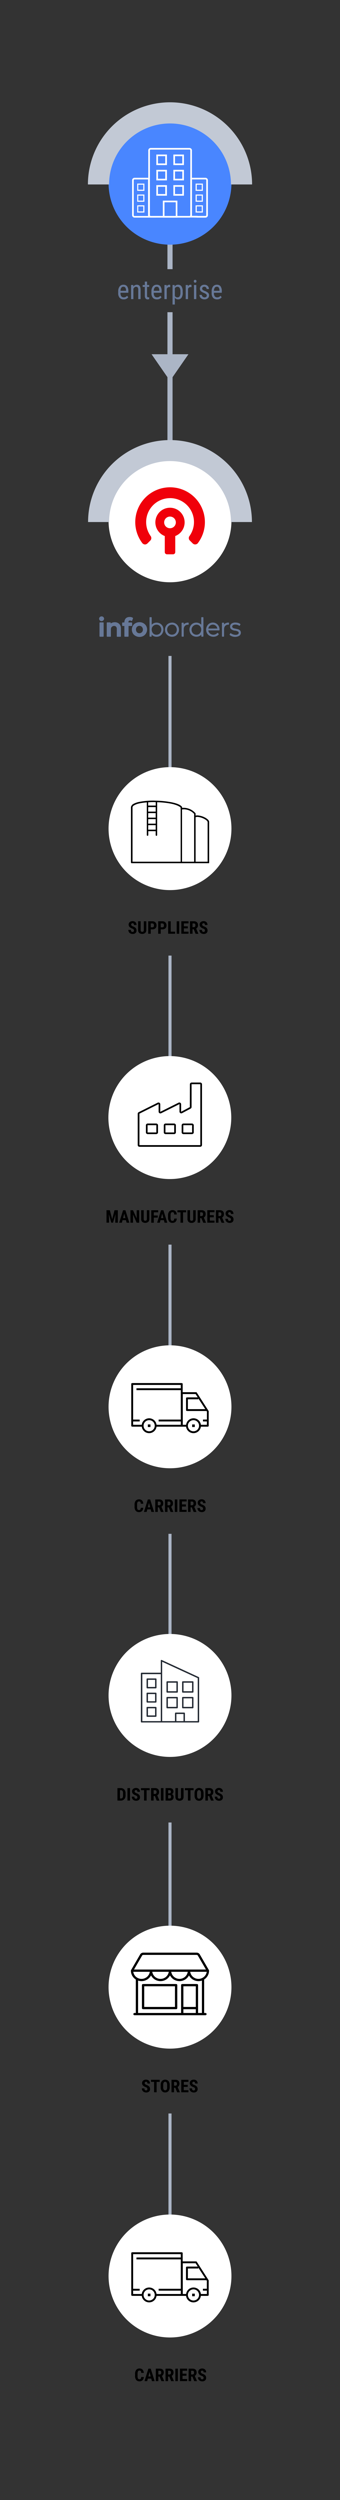 <svg id="Layer_1" data-name="Layer 1" xmlns="http://www.w3.org/2000/svg" viewBox="0 0 332 2440"><rect x="0" y="0" width="332" height="2440" fill="#333333" stroke="none"/><defs><style>.cls-1{fill:#abb5c6;}.cls-2,.cls-3{fill:#677897;}.cls-3,.cls-5,.cls-6{fill-rule:evenodd;}.cls-4{fill:#fff;}.cls-5{fill:#f0000a;}.cls-6{fill:#c2c9d5;}.cls-7{fill:#4986ff;}.cls-8{fill:#242a33;}</style></defs><title>InfoBorders_02_Mobile</title><rect class="cls-1" x="163.5" y="186.17" width="5" height="76.53"/><rect class="cls-1" x="163.5" y="304.7" width="5" height="173.4"/><g id="_Group_" data-name="&lt;Group&gt;"><path id="_Compound_Path_" data-name="&lt;Compound Path&gt;" class="cls-2" d="M100.71,621.42H97.65a.52.52,0,0,1-.49-.49v-13a.51.51,0,0,1,.49-.49h3.12a.46.46,0,0,1,.43.49v13a.51.51,0,0,1-.49.49Zm-1.49-19.85a2.39,2.39,0,0,1,2.42,2.28A2.52,2.52,0,0,1,98.12,606a2.37,2.37,0,0,1-.72-3.71,2.5,2.5,0,0,1,1.82-.72Z"/><path id="_Path_" data-name="&lt;Path&gt;" class="cls-2" d="M107.78,621.42h-3.06a.5.5,0,0,1-.49-.49v-13a.5.5,0,0,1,.49-.49h2.91a.52.52,0,0,1,.49.49v.55l.18-.13a6.89,6.89,0,0,1,3.87-1.06,5.72,5.72,0,0,1,5.43,3.38,7.76,7.76,0,0,1,.47,2.83v7.48a.5.5,0,0,1-.49.49h-3.06a.5.5,0,0,1-.48-.49v-7.14a2.88,2.88,0,0,0-1.11-2.55,3.21,3.21,0,0,0-4.17,1,4,4,0,0,0-.49,2.12v6.6a.52.52,0,0,1-.49.49Z"/><path id="_Path_2" data-name="&lt;Path&gt;" class="cls-2" d="M124.94,621.42h-3a.5.5,0,0,1-.49-.49v-10h-1.67s-.46-.08-.49-.49V608a.51.51,0,0,1,.49-.48h1.67c0-2,.72-4,2.61-4.87a6.24,6.24,0,0,1,2.6-.49,5.27,5.27,0,0,1,3,.77.53.53,0,0,1,.21.6l-.86,2.3c-.21.49-.9.05-1.44-.12-.81-.25-1.84,0-2.06.79a2.54,2.54,0,0,0-.09.72v.3h3.11s.46.09.49.48v2.45a.53.53,0,0,1-.49.49h-3v10s-.07.47-.49.49Z"/><path id="_Compound_Path_2" data-name="&lt;Compound Path&gt;" class="cls-2" d="M136.23,607.24a7.55,7.55,0,0,1,6.37,3.37,7.34,7.34,0,0,1-2.45,10,8,8,0,0,1-9.93-1.7,7.46,7.46,0,0,1,.62-9.64,7.77,7.77,0,0,1,5.26-2Zm-.11,3.57A3.35,3.35,0,0,0,133,613c-.64,1.85.07,4.22,2,4.85a3.47,3.47,0,0,0,4.42-2.32c.52-2.08-.64-4.63-3.18-4.7Z"/><path id="_Compound_Path_3" data-name="&lt;Compound Path&gt;" class="cls-2" d="M147.64,621.38h-1.18a.48.48,0,0,1-.45-.45V602.79a.48.48,0,0,1,.45-.45h1.28a.43.43,0,0,1,.39.45v6.87l.14-.15a6.77,6.77,0,0,1,10.66,1.81c1.92,4-.39,9.92-5.71,10.15a6.48,6.48,0,0,1-5.14-2.08v1.54a.46.46,0,0,1-.44.45Zm5.11-11.76a4.7,4.7,0,0,0-4.45,3.4c-.69,2.53.57,5.64,3.26,6.32a4.83,4.83,0,0,0,4.65-1.28,5.33,5.33,0,0,0-.29-7.31,4.85,4.85,0,0,0-3.17-1.13Z"/><path id="_Compound_Path_4" data-name="&lt;Compound Path&gt;" class="cls-3" d="M168,607.62a6.79,6.79,0,0,1,6.35,4.41,7.2,7.2,0,0,1-2.69,8.42c-3.55,2.23-9.15.7-10.33-4a7.32,7.32,0,0,1,1.65-6.76,6.92,6.92,0,0,1,4.9-2Zm.4,2a4.66,4.66,0,0,1,3,1.51,5.44,5.44,0,0,1,1,5.05,4.45,4.45,0,0,1-3.62,3.16l-.6.07a4.63,4.63,0,0,1-3.73-1.48,5.43,5.43,0,0,1-1-5.05,4.67,4.67,0,0,1,4.41-3.28l.51,0Z"/><path id="_Path_3" data-name="&lt;Path&gt;" class="cls-2" d="M179,621.38h-1.22a.47.47,0,0,1-.45-.45V608.17a.47.47,0,0,1,.45-.45h1.17a.46.46,0,0,1,.45.45v1.22a3,3,0,0,1,.37-.37,3.24,3.24,0,0,1,.46-.37,6.25,6.25,0,0,1,3.59-1h0a.47.47,0,0,1,.41.44v1.2a.48.48,0,0,1-.49.45l-.27,0a3.84,3.84,0,0,0-3.53,2,5.64,5.64,0,0,0-.53,2.49v6.75a.47.47,0,0,1-.45.45Z"/><path id="_Compound_Path_5" data-name="&lt;Compound Path&gt;" class="cls-2" d="M198.18,602.79v18.14H197v-3a5.49,5.49,0,0,1-2.12,2.3,6.1,6.1,0,0,1-3.11.8,6.29,6.29,0,0,1-3.23-.83,6,6,0,0,1-2.26-2.3,6.71,6.71,0,0,1-.82-3.35,6.8,6.8,0,0,1,.82-3.36,5.88,5.88,0,0,1,2.26-2.3,6.49,6.49,0,0,1,3.23-.82,5.89,5.89,0,0,1,3.07.81,5.8,5.8,0,0,1,2.14,2.25v-8.34Zm-6.36,17.14a5.13,5.13,0,0,0,2.63-.68,4.9,4.9,0,0,0,1.84-1.91,6.14,6.14,0,0,0,0-5.58,4.87,4.87,0,0,0-1.84-1.9,5.34,5.34,0,0,0-5.25,0,4.87,4.87,0,0,0-1.84,1.9,6.14,6.14,0,0,0,0,5.58,4.9,4.9,0,0,0,1.84,1.91,5.12,5.12,0,0,0,2.62.68Z"/><path id="_Compound_Path_6" data-name="&lt;Compound Path&gt;" class="cls-3" d="M198.18,621.38H197a.46.46,0,0,1-.44-.45V619.4l-.14.15c-3.06,3.29-9.83,2.26-11.17-3.06a7.28,7.28,0,0,1,2.17-7.37,6.83,6.83,0,0,1,9.1.57v-6.9s.07-.43.45-.45h1.28a.43.43,0,0,1,.39.45v18.14a.47.47,0,0,1-.45.45Zm-5.9-11.74a4.66,4.66,0,0,1,3,1.51c2.25,2.61,1.15,6.82-1.64,8a4.38,4.38,0,0,1-1.45.34h-.48a4.79,4.79,0,0,1-4.32-3.08,5,5,0,0,1,4.35-6.78l.5,0Z"/><path id="_Compound_Path_7" data-name="&lt;Compound Path&gt;" class="cls-2" d="M214.13,614.85h-11a5.35,5.35,0,0,0,.75,2.65,5,5,0,0,0,1.92,1.8,6.2,6.2,0,0,0,5,.18,4.51,4.51,0,0,0,1.77-1.33l.71.8a5.31,5.31,0,0,1-2.09,1.54,6.84,6.84,0,0,1-2.72.54,6.77,6.77,0,0,1-3.4-.83,6,6,0,0,1-2.34-2.3,6.61,6.61,0,0,1-.84-3.35,7,7,0,0,1,.79-3.34,5.94,5.94,0,0,1,2.19-2.31,6.33,6.33,0,0,1,6.25,0,5.86,5.86,0,0,1,2.18,2.29,6.84,6.84,0,0,1,.79,3.32l0,.35Zm-6.07-5.7a4.91,4.91,0,0,0-2.42.6,4.55,4.55,0,0,0-1.72,1.68,5.5,5.5,0,0,0-.75,2.46H213a5.1,5.1,0,0,0-.73-2.44,4.75,4.75,0,0,0-4.16-2.3Z"/><path id="_Compound_Path_8" data-name="&lt;Compound Path&gt;" class="cls-3" d="M203.43,615.29a4.77,4.77,0,0,0,3.51,4,5.09,5.09,0,0,0,5.15-1.46s.42-.28.69,0l.7.81c.39.48-.53,1.25-1.33,1.77-3.28,2.09-8.4,1-10.18-2.76a7.37,7.37,0,0,1,1.74-8.59,6.62,6.62,0,0,1,4.1-1.46h.11a6.56,6.56,0,0,1,6,4.21,7.91,7.91,0,0,1,.45,2.69l0,.36a.48.48,0,0,1-.45.41Zm4-5.67a4.53,4.53,0,0,0-4,3.82h8.78l-.07-.38A4.49,4.49,0,0,0,208,609.6h-.15l-.39,0Z"/><path id="_Path_4" data-name="&lt;Path&gt;" class="cls-2" d="M218.38,621.38h-1.22a.47.47,0,0,1-.45-.45V608.17a.47.47,0,0,1,.45-.45h1.17a.46.46,0,0,1,.45.45v1.22a2.3,2.3,0,0,1,.26-.27,6,6,0,0,1,4.16-1.5h0a.46.46,0,0,1,.41.44v1.2a.48.48,0,0,1-.49.45l-.27,0a3.85,3.85,0,0,0-3.59,2.12,5.81,5.81,0,0,0-.47,2.47v6.65a.47.47,0,0,1-.45.45Z"/><path id="_Path_5" data-name="&lt;Path&gt;" class="cls-2" d="M230,607.62a7.89,7.89,0,0,1,4.56,1.3.48.48,0,0,1,.17.62l-.56,1c-.28.43-.87,0-1.4-.3-2.31-1.12-6.14-1-6,1.48,0,.68.72,1.23,1.45,1.46,2.15.66,4.67.59,6.16,2.09a3.58,3.58,0,0,1-1,5.38,8.34,8.34,0,0,1-9-.85.57.57,0,0,1-.14-.61l.56-1c.36-.56,1.26.39,2.24.78,2,.8,4.69,1,5.74-.39a1.54,1.54,0,0,0-.24-2.13,8.32,8.32,0,0,0-3.39-1,6.56,6.56,0,0,1-3.78-1.7,3.67,3.67,0,0,1,1-5.31,6.56,6.56,0,0,1,3.55-.85Z"/></g><circle id="_Path_6" data-name="&lt;Path&gt;" class="cls-4" cx="166" cy="508.28" r="60"/><path id="_Compound_Path_9" data-name="&lt;Compound Path&gt;" class="cls-5" d="M160.85,523.15a14.29,14.29,0,1,1,10.29,0v15.68A2.19,2.19,0,0,1,169,541h-5.9a2.19,2.19,0,0,1-2.2-2.2V523.15Zm5.29-37a23.36,23.36,0,0,1,19,36.82,4.59,4.59,0,0,0-.68,1.27,3.34,3.34,0,0,0,.82,3.22l3,3a3.36,3.36,0,0,0,4.9-.35,34,34,0,1,0-60.71-15.38,33.85,33.85,0,0,0,6.39,15.2,3.52,3.52,0,0,0,3,1.46,3.72,3.72,0,0,0,2.22-1.13l2.76-2.76a3.37,3.37,0,0,0,.35-4.19,24.12,24.12,0,0,1-3.23-6.23A23.36,23.36,0,0,1,166,486.17Zm-.14,18a5.7,5.7,0,1,1-5.7,5.7,5.7,5.7,0,0,1,5.7-5.7Z"/><g id="_Group_2" data-name="&lt;Group&gt;"><path id="_Path_7" data-name="&lt;Path&gt;" class="cls-6" d="M246,509.5a80,80,0,0,0-160,0h20.52a59.48,59.48,0,1,1,119,0Z"/></g><path class="cls-2" d="M120.76,292.17a5,5,0,0,1-3.94-1.53,6.62,6.62,0,0,1-1.4-4.5v-1.67a7.76,7.76,0,0,1,1.34-4.82,4.46,4.46,0,0,1,3.75-1.75,4.28,4.28,0,0,1,3.61,1.54,7.81,7.81,0,0,1,1.22,4.79v1.48h-7.68V286a5.07,5.07,0,0,0,.83,3.22,3,3,0,0,0,2.4,1,3.89,3.89,0,0,0,1.75-.37,4.42,4.42,0,0,0,1.42-1.19l1.17,1.42A5.13,5.13,0,0,1,120.76,292.17Zm-.25-12.34a2.35,2.35,0,0,0-2.07,1,5.72,5.72,0,0,0-.77,3h5.42v-.31a5.28,5.28,0,0,0-.7-2.8A2.19,2.19,0,0,0,120.51,279.83Z"/><path class="cls-2" d="M130.16,278.15l.07,1.49a4,4,0,0,1,3.34-1.74c2.44,0,3.67,1.62,3.71,4.87v9.15H135v-9.05a3.74,3.74,0,0,0-.54-2.29,1.93,1.93,0,0,0-1.63-.68,2.22,2.22,0,0,0-1.5.56,4,4,0,0,0-1.08,1.46v10H128V278.15Z"/><path class="cls-2" d="M143.6,274.82v3.33h2.07V280H143.6v8.55a2.29,2.29,0,0,0,.27,1.23,1,1,0,0,0,.91.42,2.83,2.83,0,0,0,.9-.15l0,1.9a4.91,4.91,0,0,1-1.57.25,2.37,2.37,0,0,1-2-.95,4.49,4.49,0,0,1-.7-2.7V280h-2.1v-1.82h2.1v-3.33Z"/><path class="cls-2" d="M153.27,292.17a5,5,0,0,1-4-1.53,6.67,6.67,0,0,1-1.4-4.5v-1.67a7.76,7.76,0,0,1,1.34-4.82A4.46,4.46,0,0,1,153,277.9a4.27,4.27,0,0,1,3.61,1.54,7.88,7.88,0,0,1,1.23,4.79v1.48h-7.69V286a5.07,5.07,0,0,0,.83,3.22,3,3,0,0,0,2.4,1,3.89,3.89,0,0,0,1.75-.37,4.32,4.32,0,0,0,1.42-1.19l1.17,1.42A5.1,5.1,0,0,1,153.27,292.17ZM153,279.83a2.36,2.36,0,0,0-2.07,1,5.72,5.72,0,0,0-.77,3h5.42v-.31a5.28,5.28,0,0,0-.7-2.8A2.18,2.18,0,0,0,153,279.83Z"/><path class="cls-2" d="M166.23,280.26a6.49,6.49,0,0,0-1-.08,2.48,2.48,0,0,0-2.42,1.89v9.85h-2.25V278.15h2.19l0,1.4a2.8,2.8,0,0,1,2.56-1.65,2,2,0,0,1,.89.18Z"/><path class="cls-2" d="M178.42,285.7a8.26,8.26,0,0,1-1.18,4.87,3.88,3.88,0,0,1-3.33,1.6,3.7,3.7,0,0,1-3.19-1.56v6.6h-2.24V278.15h2l.11,1.53a3.61,3.61,0,0,1,3.24-1.78,3.87,3.87,0,0,1,3.39,1.58,8.41,8.41,0,0,1,1.16,4.72Zm-2.24-1.29a6.34,6.34,0,0,0-.72-3.41,2.5,2.5,0,0,0-2.29-1.1,2.64,2.64,0,0,0-2.45,1.61v7.16a2.66,2.66,0,0,0,2.48,1.58,2.48,2.48,0,0,0,2.24-1.1,6.29,6.29,0,0,0,.74-3.36Z"/><path class="cls-2" d="M187,280.26a6.4,6.4,0,0,0-1-.08,2.47,2.47,0,0,0-2.41,1.89v9.85h-2.25V278.15h2.18l0,1.4a2.81,2.81,0,0,1,2.56-1.65,2,2,0,0,1,.89.18Z"/><path class="cls-2" d="M191.85,274.5a1.48,1.48,0,0,1-.32,1,1.19,1.19,0,0,1-1,.38,1.18,1.18,0,0,1-.95-.38,1.48,1.48,0,0,1-.32-1,1.53,1.53,0,0,1,.32-1,1.15,1.15,0,0,1,.95-.39,1.17,1.17,0,0,1,1,.4A1.52,1.52,0,0,1,191.85,274.5Zm-.18,17.42h-2.25V278.15h2.25Z"/><path class="cls-2" d="M201.9,288.39a1.63,1.63,0,0,0-.55-1.24,7.81,7.81,0,0,0-2.11-1.22,14,14,0,0,1-2.56-1.29,3.74,3.74,0,0,1-1.12-1.21,3.47,3.47,0,0,1-.36-1.63,3.59,3.59,0,0,1,1.22-2.79,4.51,4.51,0,0,1,3.14-1.11,4.47,4.47,0,0,1,3.23,1.17,4,4,0,0,1,1.22,3h-2.24a2.21,2.21,0,0,0-.62-1.58,2.1,2.1,0,0,0-1.59-.66,2.21,2.21,0,0,0-1.56.52,1.75,1.75,0,0,0-.57,1.37,1.46,1.46,0,0,0,.42,1.1,7.32,7.32,0,0,0,2,1.11,9.83,9.83,0,0,1,3.41,1.92,3.27,3.27,0,0,1,.9,2.37,3.61,3.61,0,0,1-1.23,2.87,4.87,4.87,0,0,1-3.31,1.08,5,5,0,0,1-3.49-1.23,4.09,4.09,0,0,1-1.33-3.13h2.26a2.7,2.7,0,0,0,4.26,1.94A1.71,1.71,0,0,0,201.9,288.39Z"/><path class="cls-2" d="M212,292.17a5,5,0,0,1-3.94-1.53,6.57,6.57,0,0,1-1.4-4.5v-1.67a7.69,7.69,0,0,1,1.34-4.82,4.44,4.44,0,0,1,3.75-1.75,4.28,4.28,0,0,1,3.61,1.54,7.88,7.88,0,0,1,1.22,4.79v1.48H208.9V286a5,5,0,0,0,.83,3.22,2.92,2.92,0,0,0,2.4,1,3.92,3.92,0,0,0,1.75-.37,4.39,4.39,0,0,0,1.41-1.19l1.17,1.42A5.1,5.1,0,0,1,212,292.17Zm-.25-12.34a2.37,2.37,0,0,0-2.08,1,5.73,5.73,0,0,0-.76,3h5.42v-.31a5.27,5.27,0,0,0-.71-2.8A2.17,2.17,0,0,0,211.75,279.83Z"/><circle id="_Path_8" data-name="&lt;Path&gt;" class="cls-7" cx="166" cy="178.8" r="60"/><g id="_Group_3" data-name="&lt;Group&gt;"><path id="_Path_9" data-name="&lt;Path&gt;" class="cls-6" d="M246.16,180a80.16,80.16,0,1,0-160.32,0H106.4a59.6,59.6,0,0,1,119.2,0Z"/></g><path class="cls-4" d="M185.05,146a.76.76,0,0,1,.77.77V210a.77.77,0,0,1-.77.77h-37.9a.78.78,0,0,1-.77-.77V146.78a.77.77,0,0,1,.77-.77h37.9m0-1.6h-37.9a2.37,2.37,0,0,0-2.37,2.37V210a2.37,2.37,0,0,0,2.37,2.37h37.9a2.37,2.37,0,0,0,2.37-2.37V146.78a2.37,2.37,0,0,0-2.37-2.37Z"/><path class="cls-4" d="M171.61,197.42v13.39h-11V197.42h11m1.6-1.6H159v16.59h14.21V195.82Z"/><path class="cls-4" d="M161.36,167.35v7.11h-7.1v-7.11h7.1m1.6-1.6h-10.3v10.31H163V165.75Z"/><path class="cls-4" d="M178,167.35v7.11h-7.11v-7.11H178m1.59-1.6h-10.3v10.31h10.3V165.75Z"/><path class="cls-4" d="M161.36,152.42v7.11h-7.1v-7.11h7.1m1.6-1.6h-10.3v10.31H163V150.82Z"/><path class="cls-4" d="M139.92,180.27v4.88H135v-4.88h4.88m1.1-1.1H134v7.08H141v-7.08Z"/><path class="cls-4" d="M139.92,190.93v4.88H135v-4.88h4.88m1.1-1.1H134v7.08H141v-7.08Z"/><path class="cls-4" d="M139.92,201.46v4.88H135v-4.88h4.88m1.1-1.09H134v7.07H141v-7.07Z"/><path class="cls-4" d="M178,152.42v7.11h-7.11v-7.11H178m1.59-1.6h-10.3v10.31h10.3V150.82Z"/><path class="cls-4" d="M161.36,182.28v7.1h-7.1v-7.1h7.1m1.6-1.6h-10.3V191H163v-10.3Z"/><path class="cls-4" d="M178,182.28v7.1h-7.11v-7.1H178m1.59-1.6h-10.3V191h10.3v-10.3Z"/><path class="cls-4" d="M144.56,175.12v35.69H131.37a.77.77,0,0,1-.77-.77V175.89a.76.76,0,0,1,.77-.77h13.19m1.59-1.6H131.37a2.37,2.37,0,0,0-2.37,2.37V210a2.37,2.37,0,0,0,2.37,2.37H152a2.38,2.38,0,0,0,.76-.13h-6.57V173.52Z"/><path class="cls-4" d="M197,180.27v4.88h-4.88v-4.88H197m1.09-1.1H191v7.08h7.07v-7.08Z"/><path class="cls-4" d="M197,190.93v4.88h-4.88v-4.88H197m1.09-1.1H191v7.08h7.07v-7.08Z"/><path class="cls-4" d="M197,201.46v4.88h-4.88v-4.88H197m1.09-1.09H191v7.07h7.07v-7.07Z"/><path class="cls-4" d="M200.63,175.12a.76.76,0,0,1,.77.77V210a.77.77,0,0,1-.77.77h-7.57l-.15-.05-.24-.08h-5.23V175.12h13.19m0-1.6H185.84v38.76h6.57c.23.08-6.87.13-6.61.13h14.83A2.37,2.37,0,0,0,203,210V175.89a2.37,2.37,0,0,0-2.37-2.37Z"/><g id="_Group_4" data-name="&lt;Group&gt;"><path id="_Path_10" data-name="&lt;Path&gt;" class="cls-6" d="M246,180a80,80,0,0,0-160,0h20.52a59.48,59.48,0,1,1,119,0Z"/></g><rect class="cls-1" x="164.5" y="1496.97" width="3" height="215.73"/><rect class="cls-1" x="164.5" y="640.17" width="3" height="226.46"/><rect class="cls-1" x="164.5" y="1778.7" width="3" height="218"/><rect class="cls-1" x="164.5" y="2062.7" width="3" height="163.4"/><rect class="cls-1" x="164.5" y="932.63" width="3" height="216.08"/><rect class="cls-1" x="164.5" y="1214.72" width="3" height="216.25"/><polygon class="cls-1" points="166 371.72 148 345.72 184 345.72 166 371.72"/><circle class="cls-4" cx="166" cy="808.72" r="60"/><path d="M130.82,908.13a1.53,1.53,0,0,0-.38-1.12,4.38,4.38,0,0,0-1.39-.79,6.39,6.39,0,0,1-2.63-1.63,3.26,3.26,0,0,1-.81-2.21,3.09,3.09,0,0,1,1.1-2.47,4.55,4.55,0,0,1,4.77-.46,3.23,3.23,0,0,1,1.35,1.34,3.91,3.91,0,0,1,.48,2h-2.46a2,2,0,0,0-.36-1.3,1.27,1.27,0,0,0-1.05-.45,1.29,1.29,0,0,0-1,.39,1.41,1.41,0,0,0-.36,1,1.25,1.25,0,0,0,.4.91,4.65,4.65,0,0,0,1.42.84,6.15,6.15,0,0,1,2.59,1.58,3.53,3.53,0,0,1,.81,2.39,3.14,3.14,0,0,1-1,2.48,4,4,0,0,1-2.76.9,4.69,4.69,0,0,1-2.15-.49,3.58,3.58,0,0,1-1.52-1.39,4.07,4.07,0,0,1-.55-2.13h2.47a2.35,2.35,0,0,0,.41,1.53,1.68,1.68,0,0,0,1.34.48C130.39,909.5,130.82,909,130.82,908.13Z"/><path d="M142.86,899.14v8.44a3.92,3.92,0,0,1-1.05,2.91,4.87,4.87,0,0,1-5.95,0,4,4,0,0,1-1-3v-8.38h2.48v8.39a2.53,2.53,0,0,0,.33,1.48,1.44,1.44,0,0,0,1.22.45,1.42,1.42,0,0,0,1.2-.44,2.55,2.55,0,0,0,.34-1.45v-8.43Z"/><path d="M147.19,907.05v4.28h-2.47V899.14h4.16a3.81,3.81,0,0,1,2.88,1.13,4,4,0,0,1,1.08,2.91,3.78,3.78,0,0,1-1.07,2.83,4,4,0,0,1-2.94,1Zm0-2h1.69a1.35,1.35,0,0,0,1.08-.46,2,2,0,0,0,.39-1.34,2.45,2.45,0,0,0-.39-1.46,1.3,1.3,0,0,0-1.06-.55h-1.71Z"/><path d="M156.94,907.05v4.28h-2.46V899.14h4.15a3.81,3.81,0,0,1,2.88,1.13,4,4,0,0,1,1.08,2.91,3.78,3.78,0,0,1-1.07,2.83,4,4,0,0,1-2.94,1Zm0-2h1.69a1.37,1.37,0,0,0,1.09-.46,2.1,2.1,0,0,0,.38-1.34,2.45,2.45,0,0,0-.39-1.46,1.3,1.3,0,0,0-1.06-.55h-1.71Z"/><path d="M166.69,909.29H171v2h-6.78V899.14h2.46Z"/><path d="M175,911.33h-2.46V899.14H175Z"/><path d="M183.36,906.06h-3.83v3.23h4.53v2h-7V899.14h7v2.05h-4.52v2.88h3.83Z"/><path d="M189.17,906.88H188v4.45h-2.46V899.14h3.92a4,4,0,0,1,2.86,1,3.6,3.6,0,0,1,1,2.73,3.55,3.55,0,0,1-1.77,3.4l2.14,5v.12H191Zm-1.22-2h1.4a1.3,1.3,0,0,0,1.1-.49,2.1,2.1,0,0,0,.37-1.31c0-1.22-.48-1.84-1.43-1.84H188Z"/><path d="M200.12,908.13a1.53,1.53,0,0,0-.38-1.12,4.5,4.5,0,0,0-1.39-.79,6.39,6.39,0,0,1-2.63-1.63,3.26,3.26,0,0,1-.81-2.21,3.09,3.09,0,0,1,1.1-2.47,4.55,4.55,0,0,1,4.77-.46,3.23,3.23,0,0,1,1.35,1.34,3.91,3.91,0,0,1,.48,2h-2.46a2,2,0,0,0-.36-1.3,1.27,1.27,0,0,0-1-.45,1.31,1.31,0,0,0-1,.39,1.41,1.41,0,0,0-.36,1,1.26,1.26,0,0,0,.41.91,4.52,4.52,0,0,0,1.42.84,6.15,6.15,0,0,1,2.59,1.58,3.53,3.53,0,0,1,.81,2.39,3.11,3.11,0,0,1-1,2.48,4,4,0,0,1-2.75.9,4.66,4.66,0,0,1-2.15-.49,3.53,3.53,0,0,1-1.52-1.39,4,4,0,0,1-.55-2.13h2.47a2.35,2.35,0,0,0,.41,1.53,1.67,1.67,0,0,0,1.34.48C199.69,909.5,200.12,909,200.12,908.13Z"/><path d="M151,781.39a70.41,70.41,0,0,0-15.29,1.28,19.26,19.26,0,0,0-5.28,1.86,4.66,4.66,0,0,0-2.56,3.15v54.06a.73.73,0,0,0,.73.73h74.9a4.4,4.4,0,0,0,.73-.06V802a.57.57,0,0,0,0-.18,4.57,4.57,0,0,0-1.62-2.26,13.41,13.41,0,0,0-2.87-1.86,17.54,17.54,0,0,0-7-1.9A7.19,7.19,0,0,0,191,796v-1.9a.75.75,0,0,0-.19-.49,15.53,15.53,0,0,0-13-5.16v-.61a.79.79,0,0,0-.15-.46c-1.68-2.09-5.45-3.42-10.23-4.39a88.68,88.68,0,0,0-16.08-1.56H151Zm.13,1.46h0l.91,0v3.36H144.7V783c2.06-.12,4.2-.21,6.38-.19Zm2.41.1a83.86,83.86,0,0,1,13.58,1.43c4.55.93,8,2.39,9.22,3.79v.64l0,.06a1.64,1.64,0,0,0,0,.18.53.53,0,0,0,0,.22c0,.09,0,.08.06.12V841h-47V787.89c.1-.71.67-1.4,1.83-2.07a17.43,17.43,0,0,1,4.88-1.71,51.69,51.69,0,0,1,7.23-1v31.79a.74.74,0,1,0,1.47,0V811.2H152v3.72a.74.74,0,1,0,1.47,0v-32Zm-8.79,4.76H152v4.4H144.7Zm34.3,2.17a13.72,13.72,0,0,1,10.5,4.46V841H177.75V790l.12-.06,1.13,0Zm-34.3,3.69H152V798H144.7Zm47.91,3.7A16.36,16.36,0,0,1,199,799a13.26,13.26,0,0,1,2.6,1.65,3.69,3.69,0,0,1,1.13,1.47V841H191V797.58a4.16,4.16,0,0,1,1.64-.31Zm-47.91,2.17H152v4.43H144.7Zm0,5.89H152v4.4H144.7Z"/><circle class="cls-4" cx="165.83" cy="1090.72" r="60"/><path d="M107.24,1181.14l2.3,8.82,2.29-8.82h3.22v12.19h-2.47V1190l.23-5.08-2.44,8.38H108.7l-2.44-8.38.23,5.08v3.3H104v-12.19Z"/><path d="M123,1190.84h-3.35l-.66,2.49h-2.6l3.81-12.19h2.25l3.83,12.19h-2.62Zm-2.82-2h2.28l-1.14-4.35Z"/><path d="M135.93,1193.33h-2.46l-3.6-8v8h-2.46v-12.19h2.46l3.61,8v-8h2.45Z"/><path d="M145.84,1181.14v8.44a4,4,0,0,1-1.05,2.91,4.87,4.87,0,0,1-5.95,0,4,4,0,0,1-1-3v-8.38h2.48v8.39a2.53,2.53,0,0,0,.33,1.48,1.87,1.87,0,0,0,2.42,0,2.48,2.48,0,0,0,.33-1.45v-8.43Z"/><path d="M154,1188.36h-3.83v5H147.7v-12.19h6.75v2h-4.29v3.13H154Z"/><path d="M160.07,1190.84h-3.36l-.65,2.49h-2.61l3.81-12.19h2.25l3.84,12.19h-2.63Zm-2.83-2h2.28l-1.14-4.35Z"/><path d="M172.57,1189.27a4.57,4.57,0,0,1-1.17,3.16,4.17,4.17,0,0,1-3.05,1.07,3.84,3.84,0,0,1-3.17-1.36,6.06,6.06,0,0,1-1.1-3.88v-2a5.84,5.84,0,0,1,1.14-3.87,4.51,4.51,0,0,1,6.19-.25,5.09,5.09,0,0,1,1.18,3.2h-2.47a3.3,3.3,0,0,0-.4-1.78,1.55,1.55,0,0,0-1.33-.49,1.49,1.49,0,0,0-1.4.69,4.78,4.78,0,0,0-.44,2.27v2.3a5.3,5.3,0,0,0,.41,2.5,1.49,1.49,0,0,0,1.39.68,1.59,1.59,0,0,0,1.34-.48,3,3,0,0,0,.42-1.71Z"/><path d="M181.74,1183.19h-3v10.14h-2.47v-10.14h-3v-2h8.45Z"/><path d="M191.08,1181.14v8.44a3.92,3.92,0,0,1-1.05,2.91,4,4,0,0,1-2.95,1,4.1,4.1,0,0,1-3-1,4,4,0,0,1-1-3v-8.38h2.48v8.39a2.53,2.53,0,0,0,.33,1.48,1.44,1.44,0,0,0,1.22.45,1.42,1.42,0,0,0,1.2-.44,2.55,2.55,0,0,0,.34-1.45v-8.43Z"/><path d="M196.64,1188.88h-1.23v4.45H193v-12.19h3.93a4,4,0,0,1,2.86,1,3.6,3.6,0,0,1,1,2.73,3.55,3.55,0,0,1-1.77,3.4l2.13,5v.12h-2.64Zm-1.23-2.05h1.4a1.33,1.33,0,0,0,1.11-.49,2.16,2.16,0,0,0,.36-1.31c0-1.22-.47-1.84-1.43-1.84h-1.44Z"/><path d="M208.73,1188.06H204.9v3.23h4.53v2h-7v-12.19h7v2H204.9v2.88h3.83Z"/><path d="M214.54,1188.88h-1.22v4.45h-2.46v-12.19h3.92a4,4,0,0,1,2.86,1,3.6,3.6,0,0,1,1,2.73,3.55,3.55,0,0,1-1.77,3.4l2.14,5v.12h-2.65Zm-1.22-2.05h1.4a1.3,1.3,0,0,0,1.1-.49,2.1,2.1,0,0,0,.37-1.31c0-1.22-.48-1.84-1.43-1.84h-1.44Z"/><path d="M225.49,1190.13a1.53,1.53,0,0,0-.38-1.12,4.31,4.31,0,0,0-1.39-.79,6.5,6.5,0,0,1-2.63-1.63,3.26,3.26,0,0,1-.81-2.21,3.11,3.11,0,0,1,1.09-2.47,4.15,4.15,0,0,1,2.78-.93,4.1,4.1,0,0,1,2,.47,3.23,3.23,0,0,1,1.35,1.34,3.91,3.91,0,0,1,.47,2h-2.45a2,2,0,0,0-.36-1.3,1.27,1.27,0,0,0-1-.45,1.31,1.31,0,0,0-1,.39,1.41,1.41,0,0,0-.36,1,1.3,1.3,0,0,0,.4.91,4.72,4.72,0,0,0,1.43.84,6.15,6.15,0,0,1,2.59,1.58,3.53,3.53,0,0,1,.81,2.39,3.11,3.11,0,0,1-1,2.48,4,4,0,0,1-2.75.9,4.66,4.66,0,0,1-2.15-.49,3.53,3.53,0,0,1-1.52-1.39,4,4,0,0,1-.55-2.13h2.47a2.35,2.35,0,0,0,.41,1.53,1.67,1.67,0,0,0,1.34.48C225.06,1191.5,225.49,1191,225.49,1190.13Z"/><path d="M195.45,1119.25H136.21a1.74,1.74,0,0,1-1.74-1.75V1087a1.74,1.74,0,0,1,1-1.56l18.52-9.26a1.75,1.75,0,0,1,2.52,1.56v7.19l.52.83-.37-.73,17.69-8.85a1.74,1.74,0,0,1,2.52,1.56v7.14l.16.1,8.33-4.47.06-22.25a1.74,1.74,0,0,1,1.74-1.74h8.33a1.74,1.74,0,0,1,1.75,1.74v59.24A1.75,1.75,0,0,1,195.45,1119.25Zm-40.77-41.6-18.52,9.25,0,30.6a.1.1,0,0,0,.1.11h59.24a.11.11,0,0,0,.11-.11v-59.24a.1.1,0,0,0-.11-.1h-8.33a.09.09,0,0,0-.1.1v22.16a1.77,1.77,0,0,1-.92,1.54l-8.34,4.46a1.74,1.74,0,0,1-2.56-1.54v-7.14l-.52-.82.36.73-17.69,8.84a1.74,1.74,0,0,1-2.52-1.56v-7.19Zm32.77,29.23h-8.33a1.74,1.74,0,0,1-1.74-1.74v-6.88a1.74,1.74,0,0,1,1.74-1.74h8.33a1.75,1.75,0,0,1,1.75,1.74v6.88A1.75,1.75,0,0,1,187.45,1106.88Zm-8.33-8.72a.09.09,0,0,0-.1.1v6.88a.1.1,0,0,0,.1.11h8.33a.11.11,0,0,0,.11-.11v-6.88a.1.1,0,0,0-.11-.1Zm-9.12,8.72h-8.33a1.74,1.74,0,0,1-1.75-1.74v-6.88a1.74,1.74,0,0,1,1.75-1.74H170a1.74,1.74,0,0,1,1.74,1.74v6.88A1.74,1.74,0,0,1,170,1106.88Zm-8.33-8.72a.1.1,0,0,0-.11.1v6.88a.11.11,0,0,0,.11.11H170a.1.1,0,0,0,.1-.11v-6.88a.09.09,0,0,0-.1-.1Zm-9.13,8.72h-8.33a1.74,1.74,0,0,1-1.74-1.74v-6.88a1.74,1.74,0,0,1,1.74-1.74h8.33a1.74,1.74,0,0,1,1.75,1.74v6.88A1.74,1.74,0,0,1,152.54,1106.88Zm-8.33-8.72a.09.09,0,0,0-.1.1v6.88a.1.1,0,0,0,.1.11h8.33a.11.11,0,0,0,.11-.11v-6.88a.1.1,0,0,0-.11-.1Z"/><path d="M139.84,1471.55a4.57,4.57,0,0,1-1.17,3.16,4.15,4.15,0,0,1-3,1.07,3.85,3.85,0,0,1-3.16-1.36,6,6,0,0,1-1.11-3.88v-2a5.89,5.89,0,0,1,1.14-3.88,4.49,4.49,0,0,1,6.19-.24,5.09,5.09,0,0,1,1.18,3.2h-2.47a3.18,3.18,0,0,0-.4-1.78,1.55,1.55,0,0,0-1.33-.49,1.49,1.49,0,0,0-1.4.69,4.91,4.91,0,0,0-.44,2.27v2.3a5.36,5.36,0,0,0,.41,2.5,1.49,1.49,0,0,0,1.39.67,1.59,1.59,0,0,0,1.34-.47,3,3,0,0,0,.42-1.71Z"/><path d="M147.17,1473.11h-3.35l-.65,2.5h-2.61l3.81-12.19h2.25l3.84,12.19h-2.63Zm-2.82-2h2.28l-1.14-4.34Z"/><path d="M155.29,1471.16h-1.23v4.45H151.6v-12.19h3.93a4,4,0,0,1,2.86,1,3.59,3.59,0,0,1,1,2.72,3.54,3.54,0,0,1-1.77,3.4l2.13,5v.12h-2.64Zm-1.23-2.05h1.4a1.33,1.33,0,0,0,1.11-.49,2.19,2.19,0,0,0,.36-1.31c0-1.23-.47-1.84-1.43-1.84h-1.44Z"/><path d="M164.78,1471.16h-1.22v4.45H161.1v-12.19H165a4,4,0,0,1,2.86,1,3.59,3.59,0,0,1,1,2.72,3.54,3.54,0,0,1-1.77,3.4l2.14,5v.12h-2.65Zm-1.22-2.05H165a1.33,1.33,0,0,0,1.11-.49,2.19,2.19,0,0,0,.37-1.31c0-1.23-.48-1.84-1.43-1.84h-1.44Z"/><path d="M173.15,1475.61h-2.46v-12.19h2.46Z"/><path d="M181.51,1470.34h-3.83v3.23h4.53v2h-7v-12.19h7v2h-4.52v2.88h3.83Z"/><path d="M187.32,1471.16H186.1v4.45h-2.46v-12.19h3.92a4,4,0,0,1,2.86,1,3.59,3.59,0,0,1,1,2.72,3.54,3.54,0,0,1-1.77,3.4l2.14,5v.12h-2.65Zm-1.22-2.05h1.4a1.31,1.31,0,0,0,1.1-.49,2.12,2.12,0,0,0,.37-1.31c0-1.23-.48-1.84-1.43-1.84H186.1Z"/><path d="M198.27,1472.41a1.52,1.52,0,0,0-.38-1.12,4.48,4.48,0,0,0-1.39-.8,6.5,6.5,0,0,1-2.64-1.62,3.32,3.32,0,0,1-.8-2.21,3.07,3.07,0,0,1,1.09-2.47,4.16,4.16,0,0,1,2.78-.94,4.11,4.11,0,0,1,2,.48,3.27,3.27,0,0,1,1.35,1.33,4,4,0,0,1,.47,2H198.3a2,2,0,0,0-.36-1.3,1.29,1.29,0,0,0-1.05-.45,1.34,1.34,0,0,0-1,.38,1.45,1.45,0,0,0-.36,1,1.3,1.3,0,0,0,.4.91,4.72,4.72,0,0,0,1.43.84,6,6,0,0,1,2.59,1.58,3.5,3.5,0,0,1,.81,2.38,3.13,3.13,0,0,1-1,2.49,4,4,0,0,1-2.75.9,4.79,4.79,0,0,1-2.15-.49,3.59,3.59,0,0,1-1.52-1.39,4,4,0,0,1-.55-2.13h2.47a2.35,2.35,0,0,0,.41,1.53,1.67,1.67,0,0,0,1.34.48C197.84,1473.78,198.27,1473.32,198.27,1472.41Z"/><circle class="cls-4" cx="166" cy="1372.99" r="60"/><g id="_Group_5" data-name="&lt;Group&gt;"><g id="_Group_6" data-name="&lt;Group&gt;"><g id="_Group_7" data-name="&lt;Group&gt;"><g id="_Group_8" data-name="&lt;Group&gt;"><rect x="144.36" y="1390.21" width="2.55" height="2.54"/></g></g></g><g id="_Group_9" data-name="&lt;Group&gt;"><g id="_Group_10" data-name="&lt;Group&gt;"><g id="_Group_11" data-name="&lt;Group&gt;"><rect x="187.64" y="1390.21" width="2.55" height="2.54"/></g></g></g><path d="M204,1376.79,192.52,1359a1.26,1.26,0,0,0-1.07-.58H178.73v-7.64a1.27,1.27,0,0,0-1.28-1.27H129.09a1.27,1.27,0,0,0-1.27,1.27v40.73a1.27,1.27,0,0,0,1.27,1.27h9a7.63,7.63,0,0,0,15,0h28.23a7.63,7.63,0,0,0,15,0h6.48a1.27,1.27,0,0,0,1.27-1.27v-14A1.32,1.32,0,0,0,204,1376.79ZM194,1366l5.76,9H183.82V1366H194Zm-48.36,30.6a5.09,5.09,0,1,1,5.09-5.09A5.09,5.09,0,0,1,145.64,1396.57Zm0-12.73a7.63,7.63,0,0,0-7.52,6.37h-7.76v-2.55h6.37v-2.55h-6.37V1352h45.82v2.55H132.91v2.55h43.27v28H154.55v2.55h21.63v2.55h-23A7.65,7.65,0,0,0,145.64,1383.84Zm43.27,12.73a5.09,5.09,0,1,1,5.09-5.09A5.09,5.09,0,0,1,188.91,1396.57Zm7.52-6.36a7.62,7.62,0,0,0-15,0h-2.66v-29.28h12l1.64,2.55h-9.85a1.27,1.27,0,0,0-1.28,1.27v11.46a1.27,1.27,0,0,0,1.28,1.27H201.4l.24.37v7.26h-3.82v2.55h3.82v2.55Z"/><path class="cls-4" d="M188.91,1399.47a8,8,0,0,1-7.81-6.37H153.45a8,8,0,0,1-15.63,0h-8.73a1.63,1.63,0,0,1-1.62-1.62v-40.73a1.63,1.63,0,0,1,1.62-1.62h48.36a1.63,1.63,0,0,1,1.63,1.62V1358h12.37a1.63,1.63,0,0,1,1.37.74l11.45,17.82a1.62,1.62,0,0,1,.26.88v14a1.63,1.63,0,0,1-1.62,1.62h-6.19A8,8,0,0,1,188.91,1399.47Zm-36-7.07h28.83l0,.29a7.28,7.28,0,0,0,14.35,0l0-.29h6.78a.92.92,0,0,0,.92-.92v-14a.89.89,0,0,0-.15-.5h0l-11.45-17.82a.93.93,0,0,0-.78-.42H178.38v-8a.93.93,0,0,0-.93-.92H129.09a.92.92,0,0,0-.92.92v40.73a.92.92,0,0,0,.92.92h9.32l.05.29a7.28,7.28,0,0,0,14.35,0Zm36,4.52a5.44,5.44,0,1,1,5.44-5.44A5.45,5.45,0,0,1,188.91,1396.92Zm0-10.18a4.74,4.74,0,1,0,4.74,4.74A4.75,4.75,0,0,0,188.91,1386.74Zm-43.27,10.18a5.44,5.44,0,1,1,5.44-5.44A5.45,5.45,0,0,1,145.64,1396.92Zm0-10.18a4.74,4.74,0,1,0,4.74,4.74A4.74,4.74,0,0,0,145.64,1386.74Zm56.35,3.82h-5.86l0-.3a7.28,7.28,0,0,0-14.35,0l0,.3h-3.3v-30H191l2.09,3.25h-10.5a.92.92,0,0,0-.92.92v11.46a.93.93,0,0,0,.92.92h19.05l.4.62v7.72h-3.82v1.84H202Zm-5.27-.7h4.57V1388h-3.82v-3.25h3.82V1378l-.09-.13H182.54a1.63,1.63,0,0,1-1.62-1.62v-11.46a1.63,1.63,0,0,1,1.62-1.62h9.21l-1.18-1.85H179.08v28.58h2a8,8,0,0,1,15.62,0Zm-20.19.7H152.86l-.05-.3a7.28,7.28,0,0,0-14.35,0l-.05.3H130v-3.25h6.37v-1.84H130v-33.8h46.52v3.25H133.26v1.84h43.27v28.71H154.9v1.84h21.63Zm-23.08-.7h22.38V1388H154.19v-3.25h21.64v-27.29H132.56v-3.25h43.27v-1.85H130.71v32.39h6.37V1388h-6.37v1.85h7.11a8,8,0,0,1,15.63,0Zm47-14.58H183.47v-9.61h10.18v-.84l.65,1Zm-16.23-.7h15l-5.28-8.2h-9.67Z"/></g><path d="M114.68,1757.32v-12.19h3.22a4.47,4.47,0,0,1,3.41,1.36,5.34,5.34,0,0,1,1.29,3.72v2a5.31,5.31,0,0,1-1.27,3.77,4.53,4.53,0,0,1-3.49,1.37Zm2.46-10.14v8.1h.74a2.06,2.06,0,0,0,1.73-.65,3.84,3.84,0,0,0,.53-2.24v-2.12a4.3,4.3,0,0,0-.48-2.38,2,2,0,0,0-1.62-.71Z"/><path d="M126.94,1757.32h-2.47v-12.19h2.47Z"/><path d="M134.15,1754.12a1.53,1.53,0,0,0-.38-1.12,4.24,4.24,0,0,0-1.38-.79,6.47,6.47,0,0,1-2.64-1.63,3.26,3.26,0,0,1-.81-2.21,3.09,3.09,0,0,1,1.1-2.47,4.55,4.55,0,0,1,4.77-.46,3.21,3.21,0,0,1,1.35,1.33,4,4,0,0,1,.48,2h-2.46a2,2,0,0,0-.36-1.3,1.27,1.27,0,0,0-1-.45,1.32,1.32,0,0,0-1,.38,1.45,1.45,0,0,0-.36,1,1.26,1.26,0,0,0,.4.91,4.52,4.52,0,0,0,1.42.84,6.15,6.15,0,0,1,2.59,1.58,3.53,3.53,0,0,1,.81,2.39,3.15,3.15,0,0,1-1,2.48,4,4,0,0,1-2.76.9,4.66,4.66,0,0,1-2.15-.49,3.58,3.58,0,0,1-1.52-1.39,4.07,4.07,0,0,1-.55-2.13h2.47a2.35,2.35,0,0,0,.41,1.53,1.68,1.68,0,0,0,1.34.48C133.72,1755.49,134.15,1755,134.15,1754.12Z"/><path d="M146.15,1747.18h-3v10.14h-2.47v-10.14h-3v-2h8.44Z"/><path d="M151.26,1752.87H150v4.45h-2.46v-12.19h3.92a4,4,0,0,1,2.86,1,3.6,3.6,0,0,1,1,2.73,3.53,3.53,0,0,1-1.77,3.39l2.14,5v.12h-2.65Zm-1.22-2h1.4a1.3,1.3,0,0,0,1.1-.49,2.12,2.12,0,0,0,.37-1.31c0-1.22-.48-1.84-1.43-1.84H150Z"/><path d="M159.63,1757.32h-2.46v-12.19h2.46Z"/><path d="M161.7,1757.32v-12.19h3.76a4.36,4.36,0,0,1,2.9.85,3.08,3.08,0,0,1,1,2.49,3,3,0,0,1-.41,1.6,2.42,2.42,0,0,1-1.12,1,2.17,2.17,0,0,1,1.26.94,3.29,3.29,0,0,1,.44,1.75,3.49,3.49,0,0,1-1,2.68,4,4,0,0,1-2.83.9Zm2.46-7.09h1.28a1.31,1.31,0,0,0,1.45-1.5,1.69,1.69,0,0,0-.34-1.19,1.42,1.42,0,0,0-1.09-.36h-1.3Zm0,1.79v3.26h1.57a1.26,1.26,0,0,0,1-.41,1.76,1.76,0,0,0,.34-1.17c0-1.09-.4-1.65-1.19-1.68Z"/><path d="M179.24,1745.13v8.44a4,4,0,0,1-1,2.91,4.87,4.87,0,0,1-5.95,0,4,4,0,0,1-1-3v-8.38h2.48v8.39A2.44,2.44,0,0,0,174,1755a1.87,1.87,0,0,0,2.42,0,2.56,2.56,0,0,0,.33-1.45v-8.43Z"/><path d="M189,1747.18h-3v10.14h-2.47v-10.14h-3v-2H189Z"/><path d="M198.76,1752.32a5.69,5.69,0,0,1-1.16,3.81,4,4,0,0,1-3.22,1.36,4,4,0,0,1-3.22-1.35,5.59,5.59,0,0,1-1.19-3.76v-2.08a6,6,0,0,1,1.17-3.92,4.4,4.4,0,0,1,6.43,0,5.93,5.93,0,0,1,1.19,3.89Zm-2.47-2a4.89,4.89,0,0,0-.47-2.45,1.73,1.73,0,0,0-2.9,0,4.89,4.89,0,0,0-.49,2.36v2.16a4.5,4.5,0,0,0,.48,2.36,1.63,1.63,0,0,0,1.47.76,1.6,1.6,0,0,0,1.44-.74,4.44,4.44,0,0,0,.47-2.3Z"/><path d="M204.22,1752.87H203v4.45h-2.46v-12.19h3.92a4,4,0,0,1,2.86,1,3.6,3.6,0,0,1,1,2.73,3.53,3.53,0,0,1-1.77,3.39l2.14,5v.12h-2.65Zm-1.22-2h1.39a1.32,1.32,0,0,0,1.11-.49,2.12,2.12,0,0,0,.37-1.31c0-1.22-.48-1.84-1.43-1.84H203Z"/><path d="M215.17,1754.12a1.53,1.53,0,0,0-.38-1.12,4.31,4.31,0,0,0-1.39-.79,6.5,6.5,0,0,1-2.63-1.63,3.26,3.26,0,0,1-.81-2.21,3.11,3.11,0,0,1,1.09-2.47,4.15,4.15,0,0,1,2.78-.93,4.1,4.1,0,0,1,2,.47,3.27,3.27,0,0,1,1.35,1.33,4,4,0,0,1,.47,2H215.2a2,2,0,0,0-.36-1.3,1.29,1.29,0,0,0-1.05-.45,1.34,1.34,0,0,0-1,.38,1.45,1.45,0,0,0-.36,1,1.3,1.3,0,0,0,.4.91,4.72,4.72,0,0,0,1.43.84,6.15,6.15,0,0,1,2.59,1.58,3.53,3.53,0,0,1,.81,2.39,3.13,3.13,0,0,1-1,2.48,4,4,0,0,1-2.75.9,4.63,4.63,0,0,1-2.15-.49,3.53,3.53,0,0,1-1.52-1.39,4,4,0,0,1-.55-2.13h2.47a2.35,2.35,0,0,0,.41,1.53,1.67,1.67,0,0,0,1.34.48C214.74,1755.49,215.17,1755,215.17,1754.12Z"/><circle class="cls-4" cx="166" cy="1654.71" r="60"/><path class="cls-8" d="M157.63,1620.05a1.07,1.07,0,0,1,.32.07l36.1,16.66a.71.71,0,0,1,.41.63v43a.72.72,0,0,1-.69.69H138.23a.69.69,0,0,1-.69-.69v-47.21a.69.69,0,0,1,.69-.69H157v-11.8a.6.6,0,0,1,.65-.7Zm.73,1.78v57.92h12.5v-7.63a.72.72,0,0,1,.69-.7h8.33a.75.75,0,0,1,.7.7v7.63h12.49v-41.91l-34.71-16ZM157,1633.94h-18v45.81h18v-45.81Zm-4.86,4.16a.72.72,0,0,1,.69.7v8.33a.72.72,0,0,1-.69.69h-8.33a.72.72,0,0,1-.7-.69v-8.33a.67.67,0,0,1,.7-.7Zm-.7,1.39h-6.94v6.94h6.94Zm36.79,1.39a.68.68,0,0,1,.7.69v9.72a.72.72,0,0,1-.7.7H178.5a.72.72,0,0,1-.7-.7v-9.72a.72.72,0,0,1,.7-.69Zm-15.27,0a.69.69,0,0,1,.7.69v9.72a.72.72,0,0,1-.7.7h-9.72a.72.72,0,0,1-.69-.7v-9.72a.72.72,0,0,1,.69-.69Zm14.58,1.39h-8.33v8.33h8.33Zm-15.27,0h-8.33v8.33h8.33ZM152.12,1652a.72.72,0,0,1,.69.69V1661a.73.73,0,0,1-.69.7h-8.33a.73.73,0,0,1-.7-.7v-8.33a.66.66,0,0,1,.7-.69Zm-.7,1.38h-6.94v7h6.94Zm36.79,2.78a.69.69,0,0,1,.7.7v9.71a.72.72,0,0,1-.7.7H178.5a.72.72,0,0,1-.7-.7v-9.71a.72.72,0,0,1,.7-.7Zm-15.27,0a.69.69,0,0,1,.7.7v9.71a.72.72,0,0,1-.7.7h-9.72a.72.72,0,0,1-.69-.7v-9.71a.72.72,0,0,1,.69-.7Zm14.58,1.39h-8.33v8.33h8.33v-8.33Zm-15.27,0h-8.33v8.33h8.33v-8.33Zm-20.13,8.33a.72.72,0,0,1,.69.69v8.34a.72.72,0,0,1-.69.69h-8.33a.72.72,0,0,1-.7-.69v-8.34a.67.67,0,0,1,.7-.69Zm-.7,1.39h-6.94v6.94h6.94Zm27.77,5.55h-6.94v6.94h6.94Z"/><path d="M143.93,2038.83a1.56,1.56,0,0,0-.38-1.13,4.58,4.58,0,0,0-1.39-.79,6.29,6.29,0,0,1-2.63-1.63,3.23,3.23,0,0,1-.81-2.2,3.11,3.11,0,0,1,1.1-2.48,4.12,4.12,0,0,1,2.77-.93,4.19,4.19,0,0,1,2,.47,3.23,3.23,0,0,1,1.35,1.34,4,4,0,0,1,.48,2H144a2,2,0,0,0-.36-1.3,1.27,1.27,0,0,0-1-.45,1.34,1.34,0,0,0-1,.38,1.47,1.47,0,0,0-.35,1,1.25,1.25,0,0,0,.4.91,4.65,4.65,0,0,0,1.42.84,6.05,6.05,0,0,1,2.59,1.59,3.5,3.5,0,0,1,.81,2.38,3.17,3.17,0,0,1-1,2.49,4,4,0,0,1-2.76.89,4.81,4.81,0,0,1-2.15-.48,3.72,3.72,0,0,1-1.52-1.39,4.1,4.1,0,0,1-.55-2.14h2.47a2.36,2.36,0,0,0,.41,1.54,1.72,1.72,0,0,0,1.34.47C143.5,2040.19,143.93,2039.74,143.93,2038.83Z"/><path d="M155.93,2031.89h-3V2042h-2.47v-10.14h-3v-2.05h8.44Z"/><path d="M165.69,2037a5.67,5.67,0,0,1-1.16,3.81,4,4,0,0,1-3.21,1.35,4,4,0,0,1-3.23-1.34,5.61,5.61,0,0,1-1.18-3.76V2035a6,6,0,0,1,1.16-3.92,4.4,4.4,0,0,1,6.44,0,5.89,5.89,0,0,1,1.18,3.88Zm-2.47-2a5.09,5.09,0,0,0-.46-2.46,1.73,1.73,0,0,0-2.91,0,4.75,4.75,0,0,0-.48,2.35V2037a4.56,4.56,0,0,0,.47,2.36,1.63,1.63,0,0,0,1.48.75,1.56,1.56,0,0,0,1.43-.74,4.42,4.42,0,0,0,.47-2.3Z"/><path d="M171.15,2037.57h-1.22V2042h-2.46v-12.19h3.92a4,4,0,0,1,2.86,1,4.17,4.17,0,0,1-.75,6.12l2.13,5v.12H173Zm-1.22-2h1.4a1.27,1.27,0,0,0,1.1-.49,2.08,2.08,0,0,0,.37-1.31c0-1.22-.48-1.83-1.43-1.83h-1.44Z"/><path d="M183.25,2036.75h-3.84V2040H184v2h-7v-12.19h7v2.05h-4.52v2.88h3.84Z"/><path d="M190.51,2038.83a1.56,1.56,0,0,0-.38-1.13,4.5,4.5,0,0,0-1.38-.79,6.27,6.27,0,0,1-2.64-1.63,3.23,3.23,0,0,1-.8-2.2,3.1,3.1,0,0,1,1.09-2.48,4.12,4.12,0,0,1,2.77-.93,4.19,4.19,0,0,1,2,.47,3.23,3.23,0,0,1,1.35,1.34,4,4,0,0,1,.48,2h-2.45a2,2,0,0,0-.37-1.3,1.27,1.27,0,0,0-1.05-.45,1.32,1.32,0,0,0-1,.38,1.43,1.43,0,0,0-.36,1,1.25,1.25,0,0,0,.4.91,4.65,4.65,0,0,0,1.42.84,6.05,6.05,0,0,1,2.59,1.59,3.5,3.5,0,0,1,.81,2.38,3.17,3.17,0,0,1-1,2.49,4,4,0,0,1-2.76.89,4.81,4.81,0,0,1-2.15-.48,3.72,3.72,0,0,1-1.52-1.39,4.1,4.1,0,0,1-.55-2.14h2.47a2.36,2.36,0,0,0,.41,1.54,1.72,1.72,0,0,0,1.34.47C190.08,2040.19,190.51,2039.74,190.51,2038.83Z"/><circle class="cls-4" cx="166" cy="1939.41" r="60"/><path d="M131.33,1967.4a1.69,1.69,0,1,1,0-3.37H132v-31.79a10.76,10.76,0,0,1-4.79-8.93,1.69,1.69,0,0,1,.23-.84l8.88-15.3a4.1,4.1,0,0,1,3.55-2h52.22a4.11,4.11,0,0,1,3.55,2l8.88,15.3a1.69,1.69,0,0,1,.23.84,10.76,10.76,0,0,1-4.79,8.93V1964h.69a1.69,1.69,0,1,1,0,3.37Zm65.25-3.37v-30.26a11,11,0,0,1-12.05-4.67,11,11,0,0,1-18.53,0,11,11,0,0,1-18.53,0,11,11,0,0,1-12.05,4.67V1964h40.83v-26.58a1.71,1.71,0,0,1,1.71-1.69H192.3a1.71,1.71,0,0,1,1.71,1.69V1964Zm-6,0v-2.52H179.66V1964Zm0-5.89v-19H179.66v19ZM186.43,1925a7.59,7.59,0,0,0,14.73,0Zm-18.53,0a7.59,7.59,0,0,0,14.73,0Zm-18.53,0a7.59,7.59,0,0,0,14.73,0Zm-18.53,0a7.59,7.59,0,0,0,14.73,0Zm69.28-3.37-7.41-12.78a.69.69,0,0,0-.6-.34H139.89a.69.69,0,0,0-.6.34l-7.41,12.78Z"/><path class="cls-4" d="M192.11,1905.72a3.53,3.53,0,0,1,3,1.75l8.87,15.3a1,1,0,0,1,.15.54,10.2,10.2,0,0,1-4.78,8.61v32.69h1.27a1.1,1.1,0,1,1,0,2.2H131.33a1.1,1.1,0,1,1,0-2.2h1.27v-32.69a10.2,10.2,0,0,1-4.78-8.61,1,1,0,0,1,.15-.54l8.87-15.3a3.53,3.53,0,0,1,3-1.75h52.22m-61.25,16.49h70.28l-7.92-13.65a1.28,1.28,0,0,0-1.11-.63H139.89a1.28,1.28,0,0,0-1.11.63l-7.92,13.65m62.94,9.13a8.13,8.13,0,0,0,8.07-6.92H185.73a8.12,8.12,0,0,0,8.07,6.92m-18.53,0a8.11,8.11,0,0,0,8.06-6.92H167.2a8.11,8.11,0,0,0,8.07,6.92m-18.54,0a8.11,8.11,0,0,0,8.07-6.92H148.67a8.11,8.11,0,0,0,8.06,6.92m-18.53,0a8.12,8.12,0,0,0,8.07-6.92H130.13a8.13,8.13,0,0,0,8.07,6.92m37.07,2.2a10.41,10.41,0,0,1-9.27-5.61,10.46,10.46,0,0,1-18.53,0,10.48,10.48,0,0,1-12.63,5.06v31.62h42v-27.16a1.12,1.12,0,0,1,1.12-1.11H192.3a1.12,1.12,0,0,1,1.12,1.11v27.16h3.74V1933a10.48,10.48,0,0,1-12.63-5.06,10.39,10.39,0,0,1-9.26,5.61m3.8,25.18h12.11v-20.17H179.07v20.17m0,5.89h12.11v-3.68H179.07v3.68m13-60.06H139.89a4.69,4.69,0,0,0-4.06,2.33l-8.88,15.3a2.28,2.28,0,0,0-.3,1.13,11.3,11.3,0,0,0,4.78,9.23v30.9h-.1a2.27,2.27,0,1,0,0,4.54h69.34a2.27,2.27,0,1,0,0-4.54h-.1v-30.9a11.3,11.3,0,0,0,4.78-9.23,2.25,2.25,0,0,0-.3-1.13l-8.88-15.3a4.69,4.69,0,0,0-4.06-2.33ZM132.9,1921l6.9-11.89a.09.09,0,0,1,.09-.05h52.22a.09.09,0,0,1,.09.05l6.9,11.89H132.9Zm54.32,4.55h13.16a7,7,0,0,1-13.16,0Zm-18.54,0h13.17a7,7,0,0,1-13.17,0Zm-18.53,0h13.17a7,7,0,0,1-13.17,0Zm-18.53,0h13.16a7,7,0,0,1-13.16,0Zm43.65,9.12a11.55,11.55,0,0,0,9.26-4.59,11.55,11.55,0,0,0,9.27,4.59,12.3,12.3,0,0,0,2.19-.2v28.93h-1.4v-26a2.29,2.29,0,0,0-2.29-2.28H178a2.28,2.28,0,0,0-2.29,2.28v26H136v-28.93a12.3,12.3,0,0,0,2.19.2,11.55,11.55,0,0,0,9.27-4.59,11.65,11.65,0,0,0,18.53,0,11.55,11.55,0,0,0,9.27,4.59Zm5,5H190v17.83h-9.77v-17.83Zm0,22.38H190v1.34h-9.77v-1.34Z"/><path d="M139.7,1961.51a1.71,1.71,0,0,1-1.71-1.69v-22.37a1.71,1.71,0,0,1,1.71-1.69H172a1.7,1.7,0,0,1,1.7,1.69v22.37a1.7,1.7,0,0,1-1.7,1.69Zm30.57-3.37v-19H141.4v19Z"/><path class="cls-4" d="M172,1936.34a1.12,1.12,0,0,1,1.12,1.11v22.37a1.12,1.12,0,0,1-1.12,1.11H139.7a1.12,1.12,0,0,1-1.12-1.11v-22.37a1.12,1.12,0,0,1,1.12-1.11H172m-31.16,22.38h30v-20.17h-30v20.17M172,1935.17H139.7a2.29,2.29,0,0,0-2.29,2.28v22.37a2.29,2.29,0,0,0,2.29,2.28H172a2.29,2.29,0,0,0,2.29-2.28v-22.37a2.29,2.29,0,0,0-2.29-2.28Zm-30,4.55h27.7v17.83H142v-17.83Z"/><path d="M140.38,2319.87a4.57,4.57,0,0,1-1.17,3.16,4.17,4.17,0,0,1-3.05,1.07,3.84,3.84,0,0,1-3.17-1.36,6.06,6.06,0,0,1-1.1-3.88v-2.05a5.88,5.88,0,0,1,1.14-3.87,3.89,3.89,0,0,1,3.16-1.36,3.94,3.94,0,0,1,3,1.11,5.09,5.09,0,0,1,1.18,3.2h-2.47a3.39,3.39,0,0,0-.4-1.78,1.56,1.56,0,0,0-1.34-.49,1.48,1.48,0,0,0-1.39.69,4.78,4.78,0,0,0-.44,2.27v2.31a5.28,5.28,0,0,0,.41,2.49,1.49,1.49,0,0,0,1.39.68,1.6,1.6,0,0,0,1.34-.48,3.19,3.19,0,0,0,.42-1.71Z"/><path d="M147.71,2321.44h-3.36l-.65,2.49h-2.6l3.81-12.18h2.25l3.83,12.18h-2.63Zm-2.82-2.05h2.28L146,2315Z"/><path d="M155.82,2319.48H154.6v4.45h-2.46v-12.18h3.92a4,4,0,0,1,2.86.95,4.18,4.18,0,0,1-.75,6.13l2.13,5v.11h-2.65Zm-1.22-2.05H156a1.27,1.27,0,0,0,1.1-.49,2.1,2.1,0,0,0,.37-1.31c0-1.22-.48-1.83-1.43-1.83H154.6Z"/><path d="M165.31,2319.48h-1.22v4.45h-2.46v-12.18h3.93a4,4,0,0,1,2.86.95,3.59,3.59,0,0,1,1,2.73,3.56,3.56,0,0,1-1.76,3.4l2.13,5v.11h-2.64Zm-1.22-2.05h1.4a1.27,1.27,0,0,0,1.1-.49,2.1,2.1,0,0,0,.37-1.31c0-1.22-.47-1.83-1.43-1.83h-1.44Z"/><path d="M173.68,2323.93h-2.46v-12.18h2.46Z"/><path d="M182.05,2318.66h-3.84v3.23h4.54v2h-7v-12.18h7v2.05h-4.52v2.88h3.84Z"/><path d="M187.86,2319.48h-1.23v4.45h-2.46v-12.18h3.93a4,4,0,0,1,2.86.95,3.6,3.6,0,0,1,1,2.73,3.55,3.55,0,0,1-1.77,3.4l2.13,5v.11h-2.64Zm-1.23-2.05H188a1.3,1.3,0,0,0,1.11-.49,2.16,2.16,0,0,0,.36-1.31c0-1.22-.47-1.83-1.43-1.83h-1.44Z"/><path d="M198.8,2320.74a1.5,1.5,0,0,0-.38-1.13,4.31,4.31,0,0,0-1.38-.79,6.61,6.61,0,0,1-2.64-1.63,3.3,3.3,0,0,1-.8-2.21,3.08,3.08,0,0,1,1.09-2.47,4.12,4.12,0,0,1,2.77-.93,4.19,4.19,0,0,1,2,.47,3.31,3.31,0,0,1,1.36,1.34,4,4,0,0,1,.47,2h-2.45a2,2,0,0,0-.37-1.3,1.49,1.49,0,0,0-2.05-.06,1.41,1.41,0,0,0-.36,1,1.25,1.25,0,0,0,.4.91,4.65,4.65,0,0,0,1.42.84,6.15,6.15,0,0,1,2.59,1.58,3.53,3.53,0,0,1,.81,2.39,3.14,3.14,0,0,1-1,2.48,4,4,0,0,1-2.76.9,4.69,4.69,0,0,1-2.15-.49,3.64,3.64,0,0,1-1.52-1.39,4.06,4.06,0,0,1-.54-2.13h2.47a2.3,2.3,0,0,0,.41,1.53,1.66,1.66,0,0,0,1.33.48C198.37,2322.1,198.8,2321.64,198.8,2320.74Z"/><circle class="cls-4" cx="166" cy="2221.32" r="60"/><g id="_Group_12" data-name="&lt;Group&gt;"><g id="_Group_13" data-name="&lt;Group&gt;"><g id="_Group_14" data-name="&lt;Group&gt;"><g id="_Group_15" data-name="&lt;Group&gt;"><rect x="144.36" y="2238.53" width="2.55" height="2.54"/></g></g></g><g id="_Group_16" data-name="&lt;Group&gt;"><g id="_Group_17" data-name="&lt;Group&gt;"><g id="_Group_18" data-name="&lt;Group&gt;"><rect x="187.64" y="2238.53" width="2.55" height="2.54"/></g></g></g><path d="M204,2225.11l-11.45-17.81a1.28,1.28,0,0,0-1.08-.59H178.73v-7.64a1.27,1.27,0,0,0-1.28-1.27H129.09a1.27,1.27,0,0,0-1.27,1.27v40.73a1.27,1.27,0,0,0,1.27,1.27h9a7.62,7.62,0,0,0,15,0h28.23a7.62,7.62,0,0,0,15,0h6.48a1.27,1.27,0,0,0,1.27-1.27v-14A1.32,1.32,0,0,0,204,2225.11Zm-10-10.81,5.76,9H183.82v-8.91H194Zm-48.36,30.59a5.09,5.09,0,1,1,5.09-5.09A5.09,5.09,0,0,1,145.64,2244.89Zm0-12.72a7.62,7.62,0,0,0-7.52,6.36h-7.76V2236h6.37v-2.54h-6.37v-33.09h45.82v2.54H132.91v2.55h43.27v28H154.55V2236h21.63v2.55h-23A7.64,7.64,0,0,0,145.64,2232.17Zm43.27,12.72a5.09,5.09,0,1,1,5.09-5.09A5.09,5.09,0,0,1,188.91,2244.89Zm7.52-6.36a7.63,7.63,0,0,0-15,0h-2.66v-29.27h12l1.64,2.54h-9.85a1.28,1.28,0,0,0-1.28,1.28v11.45a1.27,1.27,0,0,0,1.28,1.27H201.4l.24.38v7.26h-3.82V2236h3.82v2.55Z"/><path class="cls-4" d="M188.91,2247.79a8,8,0,0,1-7.81-6.36H153.45a8,8,0,0,1-15.63,0h-8.73a1.63,1.63,0,0,1-1.62-1.63v-40.73a1.63,1.63,0,0,1,1.62-1.62h48.36a1.63,1.63,0,0,1,1.63,1.62v7.29h12.37a1.61,1.61,0,0,1,1.37.75l11.45,17.81a1.64,1.64,0,0,1,.26.88v14a1.63,1.63,0,0,1-1.62,1.63h-6.19A8,8,0,0,1,188.91,2247.79Zm-36-7.07h28.82l0,.3a7.28,7.28,0,0,0,14.35,0l0-.3h6.78a.92.92,0,0,0,.92-.92v-14a.89.89,0,0,0-.15-.5h0l-11.45-17.81a.91.91,0,0,0-.78-.43H178.38v-8a.93.93,0,0,0-.93-.92H129.09a.92.92,0,0,0-.92.92v40.73a.92.92,0,0,0,.92.92h9.32l.05.3a7.28,7.28,0,0,0,14.35,0Zm36,4.52a5.44,5.44,0,1,1,5.44-5.44A5.45,5.45,0,0,1,188.91,2245.24Zm0-10.18a4.74,4.74,0,1,0,4.74,4.74A4.75,4.75,0,0,0,188.91,2235.06Zm-43.27,10.18a5.44,5.44,0,1,1,5.44-5.44A5.45,5.45,0,0,1,145.64,2245.24Zm0-10.18a4.74,4.74,0,1,0,4.74,4.74A4.74,4.74,0,0,0,145.64,2235.06Zm56.35,3.82h-5.86l0-.29a7.28,7.28,0,0,0-14.35,0l0,.29h-3.3v-30H191l2.09,3.24H182.55a.93.93,0,0,0-.93.93v11.45a.93.93,0,0,0,.93.92h19l.4.62v7.72h-3.82v1.84H202Zm-5.27-.7h4.57v-1.85h-3.82v-3.24h3.82v-6.81l-.09-.13H182.55a1.63,1.63,0,0,1-1.63-1.62v-11.45a1.63,1.63,0,0,1,1.63-1.63h9.2l-1.18-1.84H179.08v28.57h2a8,8,0,0,1,15.62,0Zm-20.19.7H152.86l-.05-.29a7.28,7.28,0,0,0-14.35,0l-.05.29H130v-3.25h6.37v-1.84H130V2200h46.52v3.24H133.26v1.85h43.27v28.7H154.9v1.84h21.63Zm-23.08-.7h22.38v-1.85H154.19v-3.24h21.64v-27.3H132.56v-3.25h43.27v-1.84H130.71v32.39h6.37v3.24h-6.37v1.85h7.11a8,8,0,0,1,15.63,0Zm47-14.57H183.47V2214h10.18v-.85l.65,1Zm-16.23-.7h15l-5.28-8.21h-9.67Z"/></g></svg>